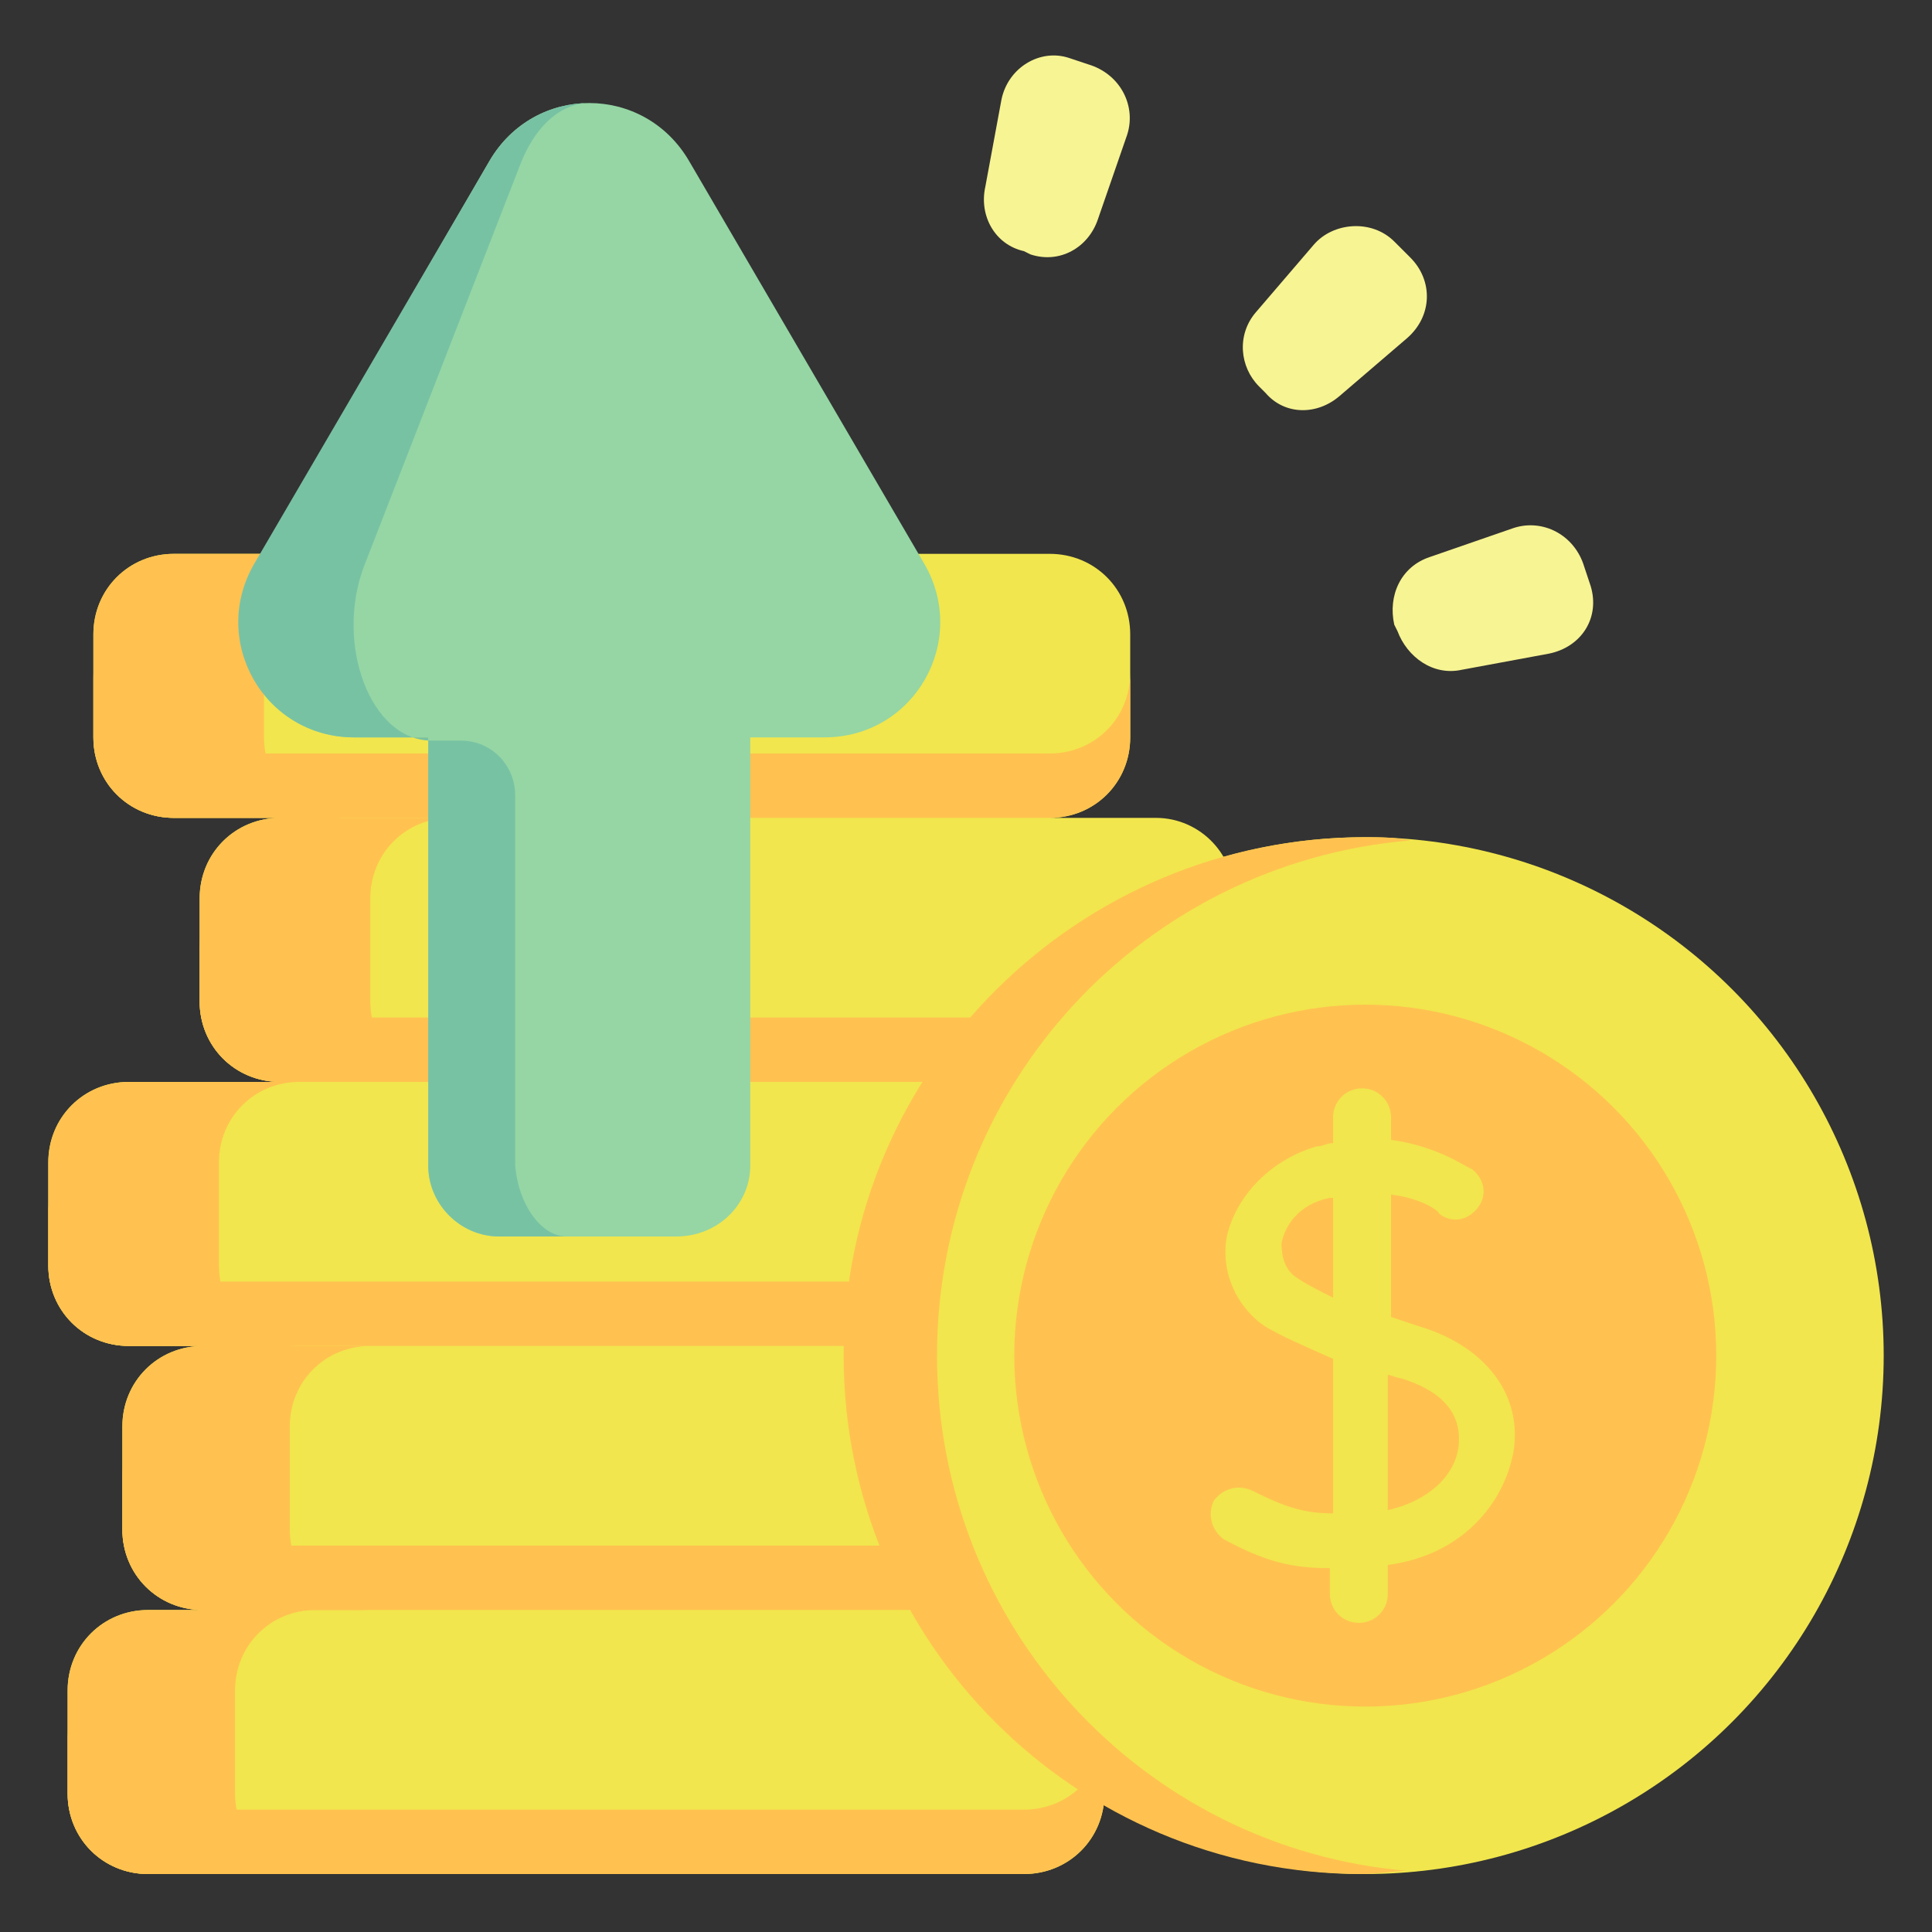 <?xml version="1.0" encoding="utf-8"?>
<!-- Generator: Adobe Illustrator 25.4.1, SVG Export Plug-In . SVG Version: 6.00 Build 0)  -->
<svg version="1.1" id="Capa_1" xmlns="http://www.w3.org/2000/svg" xmlns:xlink="http://www.w3.org/1999/xlink" x="0px" y="0px"
	 width="60px" height="60px" viewBox="0 0 60 60" style="enable-background:new 0 0 60 60;" xml:space="preserve">
<rect x="0" y="0" width="60" height="60" fill="#333333" stroke="none"/>
<style type="text/css">
	.st0{fill:#F1E64D;}
	.st1{fill:#FFC250;}
	.st2{fill:#95D6A4;}
	.st3{fill:#78C2A4;}
	.st4{fill:#F7F493;}
</style>
<g>
	<path class="st0" d="M35.9,25.4h-3.3c1.4,0,2.5-1.1,2.5-2.5v-3.2c0-1.4-1.1-2.5-2.5-2.5H5.4c-1.4,0-2.5,1.1-2.5,2.5v3.2
		c0,1.4,1.1,2.5,2.5,2.5h3.3c-1.4,0-2.5,1.1-2.5,2.5v3.2c0,1.4,1.1,2.5,2.5,2.5H4c-1.4,0-2.5,1.1-2.5,2.5v3.2c0,1.4,1.1,2.5,2.5,2.5
		h2.3c-1.4,0-2.5,1.1-2.5,2.5v3.2c0,1.4,1.1,2.5,2.5,2.5H4.6c-1.4,0-2.5,1.1-2.5,2.5v3.2c0,1.4,1.1,2.5,2.5,2.5h27.2
		c1.4,0,2.5-1.1,2.5-2.5v-3.2c0-1.4-1.1-2.5-2.5-2.5h1.7c1.4,0,2.5-1.1,2.5-2.5v-3.2c0-1.4-1.1-2.5-2.5-2.5h-2.3
		c1.4,0,2.5-1.1,2.5-2.5v-3.2c0-1.4-1.1-2.5-2.5-2.5h4.6c1.4,0,2.5-1.1,2.5-2.5v-3.2C38.4,26.6,37.3,25.4,35.9,25.4L35.9,25.4z"/>
	<g>
		<path class="st1" d="M33.7,37.3v2c0,1.4-1.1,2.5-2.5,2.5H4c-1.4,0-2.5-1.1-2.5-2.5v-2c0,1.4,1.1,2.5,2.5,2.5h27.2
			C32.6,39.8,33.7,38.7,33.7,37.3z"/>
		<path class="st1" d="M38.4,29.1v2c0,1.4-1.1,2.5-2.5,2.5H8.7c-1.4,0-2.5-1.1-2.5-2.5v-2c0,1.4,1.1,2.5,2.5,2.5h27.2
			C37.3,31.6,38.4,30.5,38.4,29.1L38.4,29.1z"/>
		<path class="st1" d="M35.1,20.9v2c0,1.4-1.1,2.5-2.5,2.5H5.4c-1.4,0-2.5-1.1-2.5-2.5v-2c0,1.4,1.1,2.5,2.5,2.5h27.2
			C34,23.4,35.1,22.3,35.1,20.9z"/>
		<path class="st1" d="M36,45.5v2c0,1.4-1.1,2.5-2.5,2.5H6.3c-1.4,0-2.5-1.1-2.5-2.5v-2c0,1.4,1.1,2.5,2.5,2.5h27.2
			C34.9,48,36,46.9,36,45.5z"/>
		<path class="st1" d="M34.3,53.7v2c0,1.4-1.1,2.5-2.5,2.5H4.6c-1.4,0-2.5-1.1-2.5-2.5v-2c0,1.4,1.1,2.5,2.5,2.5h27.2
			C33.2,56.2,34.3,55.1,34.3,53.7z"/>
		<path class="st1" d="M9.3,33.6h4.7c-1.4,0-2.5-1.1-2.5-2.5v-3.2c0-1.4,1.1-2.5,2.5-2.5h-3.3c-1.4,0-2.5-1.1-2.5-2.5v-3.2
			c0-1.4,1.1-2.5,2.5-2.5H5.4c-1.4,0-2.5,1.1-2.5,2.5v3.2c0,1.4,1.1,2.5,2.5,2.5h3.3c-1.4,0-2.5,1.1-2.5,2.5v3.2
			c0,1.4,1.1,2.5,2.5,2.5H4c-1.4,0-2.5,1.1-2.5,2.5v3.2c0,1.4,1.1,2.5,2.5,2.5h2.3c-1.4,0-2.5,1.1-2.5,2.5v3.2
			c0,1.4,1.1,2.5,2.5,2.5H4.6c-1.4,0-2.5,1.1-2.5,2.5v3.2c0,1.4,1.1,2.5,2.5,2.5h5.2c-1.4,0-2.5-1.1-2.5-2.5v-3.2
			c0-1.4,1.1-2.5,2.5-2.5h1.7c-1.4,0-2.5-1.1-2.5-2.5v-3.2c0-1.4,1.1-2.5,2.5-2.5H9.3c-1.4,0-2.5-1.1-2.5-2.5v-3.2
			C6.8,34.7,7.9,33.6,9.3,33.6L9.3,33.6z"/>
	</g>
	<circle class="st0" cx="42.4" cy="42.1" r="16.1"/>
	<path class="st1" d="M43.7,58.1c-0.4,0-0.9,0.1-1.4,0.1c-8.9,0-16.1-7.2-16.1-16.1S33.5,26,42.4,26c0.5,0,0.9,0,1.4,0.1
		c-8.3,0.7-14.7,7.6-14.7,16S35.5,57.4,43.7,58.1z"/>
	<circle class="st1" cx="42.4" cy="42.1" r="10.9"/>
	<path class="st0" d="M44.1,41.2c-0.3-0.1-0.6-0.2-0.9-0.3v-3.8c0.9,0.1,1.5,0.5,1.5,0.6c0.4,0.3,0.9,0.2,1.2-0.2
		c0.3-0.4,0.2-0.9-0.2-1.2c-0.1,0-1-0.7-2.5-0.9v-0.7c0-0.5-0.4-0.9-0.9-0.9s-0.9,0.4-0.9,0.9v0.8c-0.2,0-0.3,0.1-0.5,0.1
		c-1.4,0.4-2.5,1.5-2.8,2.8c-0.2,1.1,0.3,2.2,1.2,2.8c0.5,0.3,1.2,0.6,2.1,1V47c-0.9,0-1.5-0.2-2.5-0.7c-0.4-0.2-0.9-0.1-1.2,0.3
		c-0.2,0.4-0.1,0.9,0.3,1.2c1.3,0.7,2.1,0.9,3.3,0.9v0.8c0,0.5,0.4,0.9,0.9,0.9s0.9-0.4,0.9-0.9v-0.9c2.3-0.3,3.6-1.9,3.9-3.5
		C47.3,43.3,46.1,41.8,44.1,41.2L44.1,41.2z M40.3,39.7c-0.5-0.3-0.5-0.9-0.5-1.1c0.1-0.5,0.5-1.2,1.5-1.4c0,0,0.1,0,0.1,0v3.1
		C41,40.1,40.6,39.9,40.3,39.7L40.3,39.7z M45.3,44.9c-0.1,0.9-0.9,1.7-2.2,2v-4.2c0.1,0,0.3,0.1,0.4,0.1
		C44.8,43.2,45.4,43.9,45.3,44.9L45.3,44.9z"/>
	<g>
		<path class="st2" d="M23.3,36.2V22.9h2.3c2.8,0,4.5-3,3.1-5.4L21.4,5c-1.4-2.4-4.8-2.4-6.2,0L7.9,17.6C6.6,20,8.3,22.9,11,22.9
			h2.3v13.3c0,1.2,1,2.2,2.2,2.2H21C22.3,38.4,23.3,37.4,23.3,36.2z"/>
		<path class="st3" d="M17.6,38.4h-2.1c-1.2,0-2.2-1-2.2-2.2V22.9H11c-2.8,0-4.5-3-3.1-5.4L15.2,5c0.7-1.2,1.9-1.8,3.1-1.8
			c-0.8,0-1.6,0.6-2.1,1.8l-4.9,12.6c-0.9,2.4,0.2,5.4,2.1,5.4h0.9c1,0,1.7,0.8,1.7,1.7v11.5C16.1,37.4,16.8,38.4,17.6,38.4
			L17.6,38.4z"/>
	</g>
	<g>
		<path class="st4" d="M43.4,19.6l-0.1-0.2c-0.2-0.9,0.2-1.8,1.1-2.1l2.6-0.9c0.9-0.3,1.9,0.2,2.2,1.2l0.2,0.6
			c0.3,1-0.3,1.9-1.3,2.1l-2.7,0.5C44.5,21,43.7,20.4,43.4,19.6L43.4,19.6z"/>
		<path class="st4" d="M39.3,12.2L39.1,12c-0.6-0.6-0.7-1.6-0.1-2.3l1.8-2.1c0.6-0.7,1.8-0.8,2.5-0.1L43.8,8
			c0.7,0.7,0.7,1.8-0.1,2.5l-2.1,1.8C40.9,12.9,39.9,12.9,39.3,12.2L39.3,12.2z"/>
		<path class="st4" d="M32,7.9l-0.2-0.1c-0.9-0.2-1.4-1.1-1.2-2l0.5-2.7c0.2-1,1.2-1.6,2.1-1.3l0.6,0.2c1,0.3,1.5,1.3,1.2,2.2
			l-0.9,2.6C33.8,7.7,32.9,8.2,32,7.9L32,7.9z"/>
	</g>
</g>
</svg>
